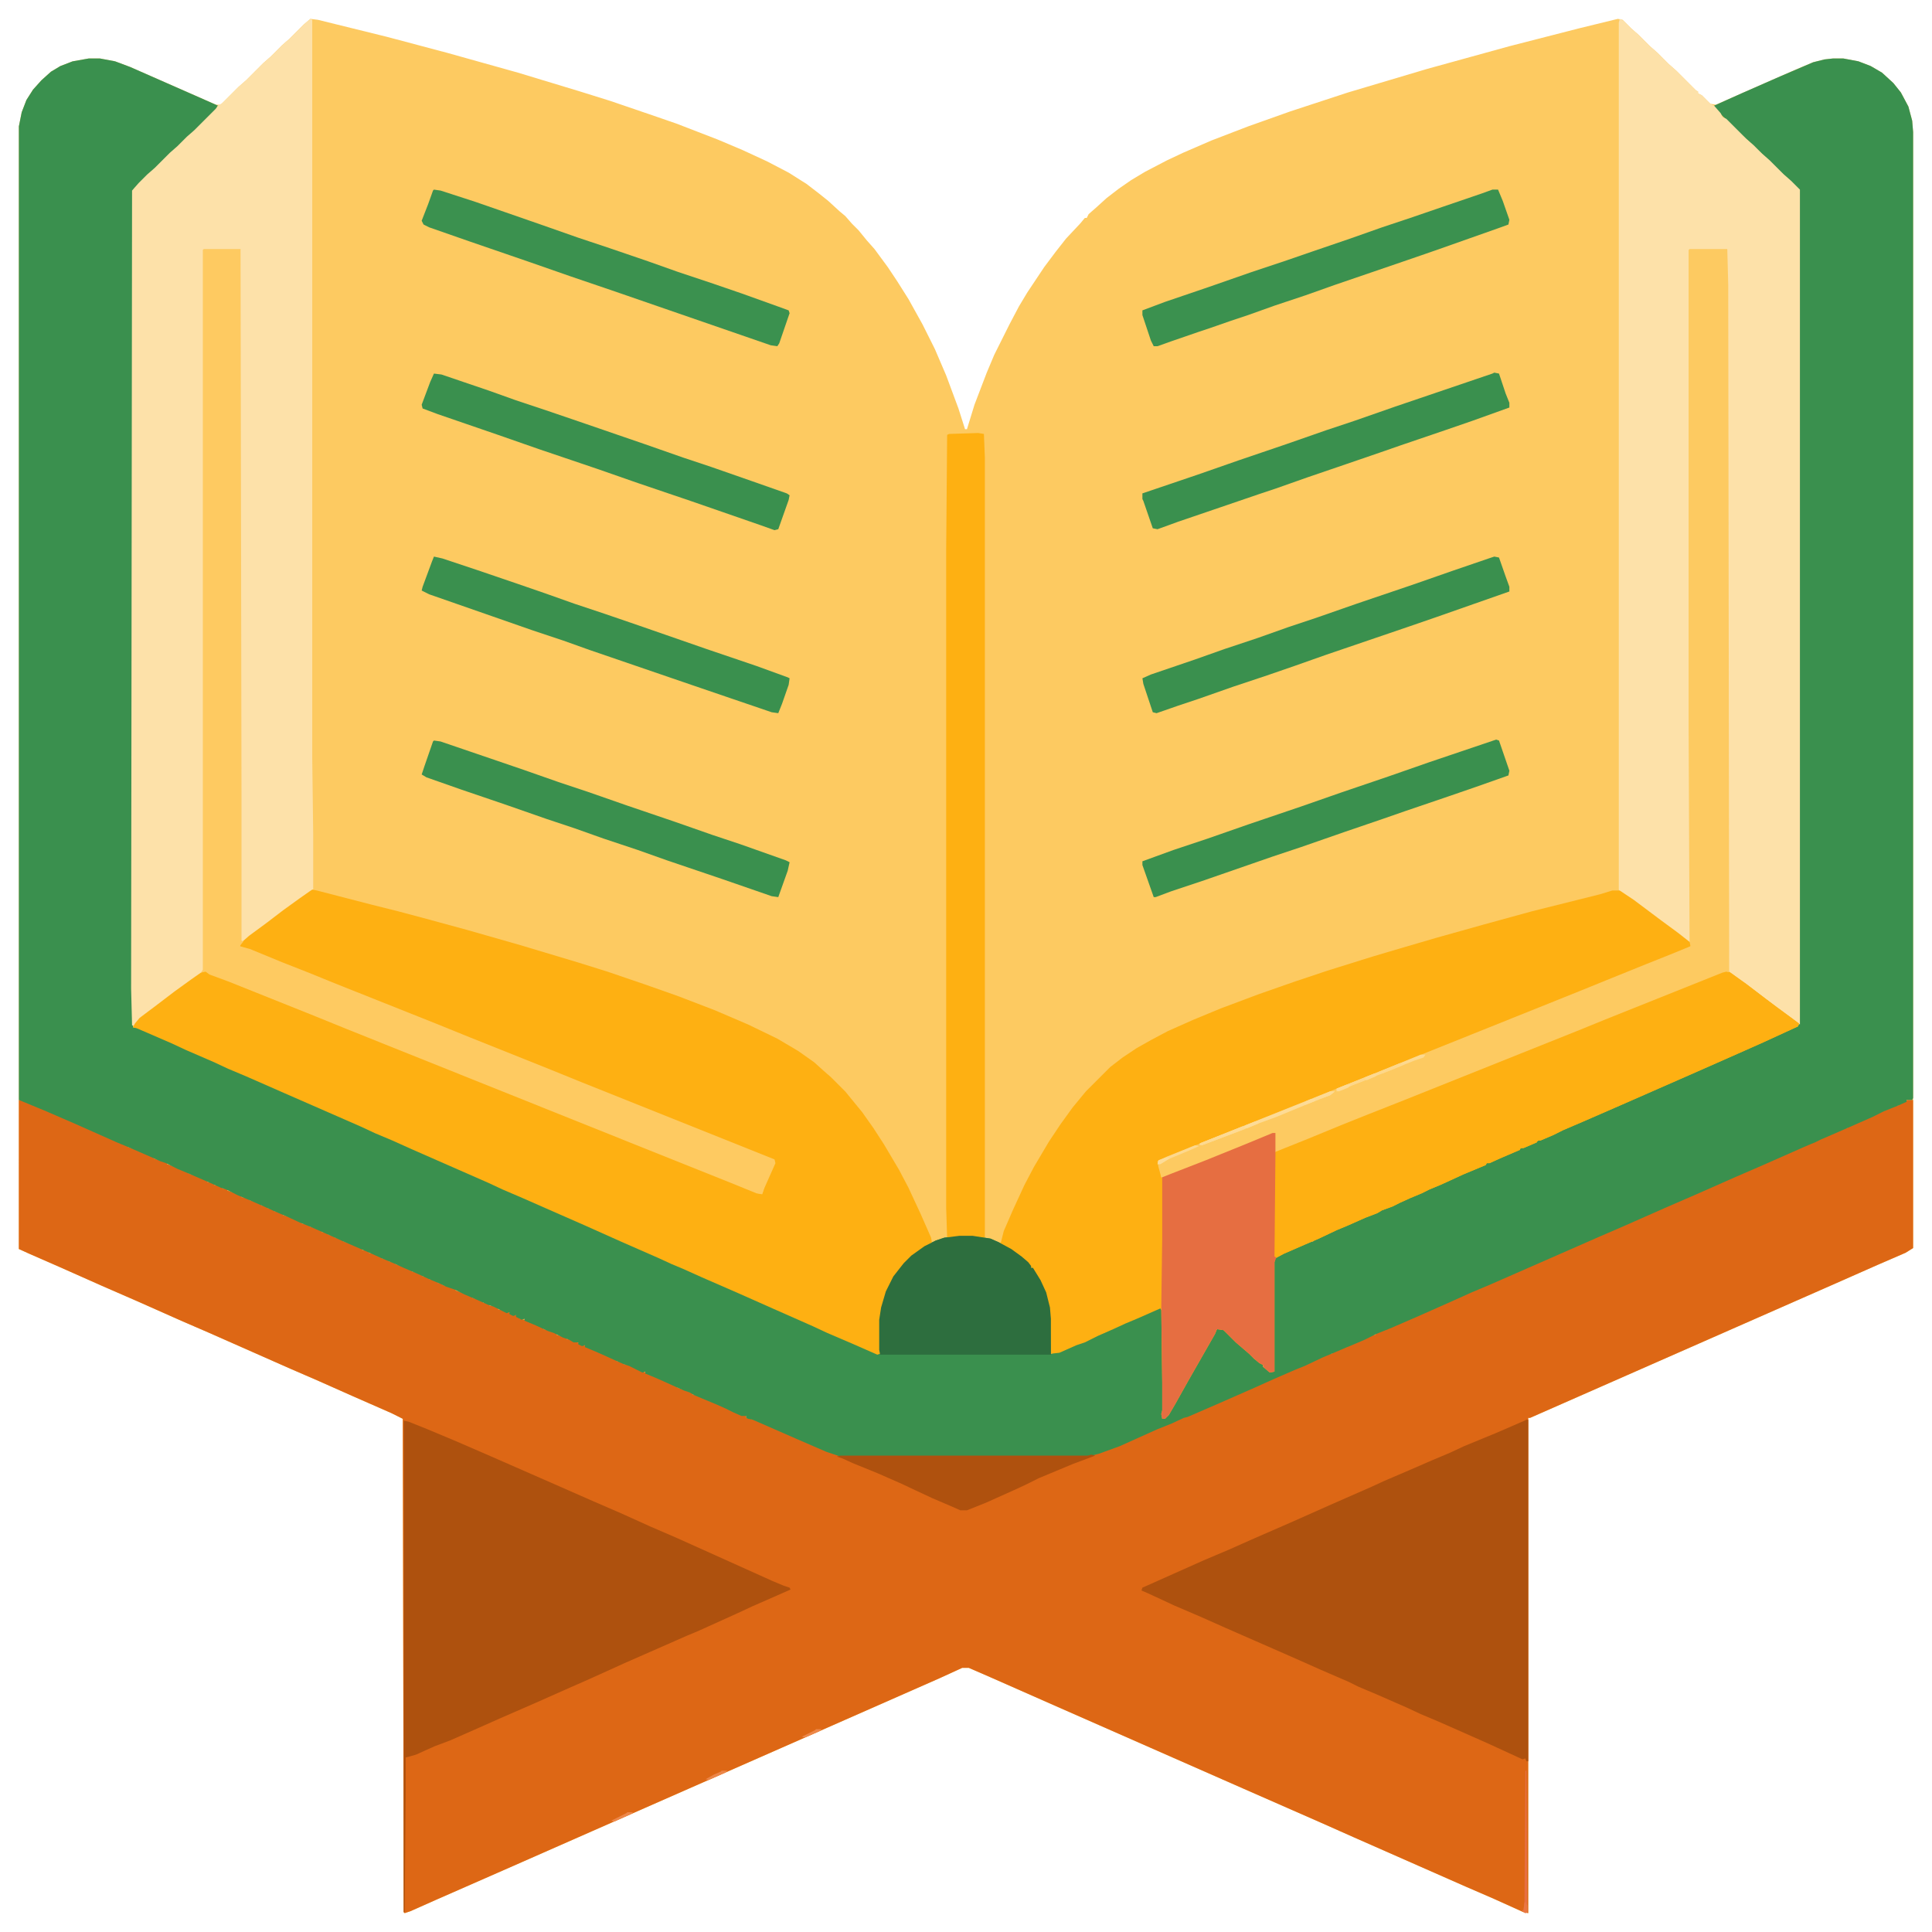 <svg xmlns="http://www.w3.org/2000/svg" viewBox="0 0 2048 2048" width="1280" height="1280"><path transform="translate(329,20)" d="m0 0 8 1 73 18 64 17 75 21 66 20 32 10 41 14 29 10 44 17 26 11 26 12 23 12 19 12 13 10 10 8 12 11 6 5 7 8 7 7 9 11 8 9 14 19 10 15 12 19 15 27 13 26 12 28 13 35 7 22h2l8-26 13-34 8-19 16-32 10-19 9-15 18-27 12-16 11-14 15-16 5-6h2l2-4 8-7 11-10 13-10 13-9 15-9 23-12 17-8 30-13 39-15 45-16 61-20 84-25 87-24 74-19 41-10 5 1 9 9 8 7 12 12 8 7 12 12 8 7 21 21 2 1v2l4 2 9 9 6 1 43-19 41-18 19-8 12-3 9-1h11l16 3 13 5 12 7 12 11 8 10 8 15 4 15 1 12v1183l-8 5-30 13-43 19-125 55-125 55-75 33h-2v525l-5-1-31-14-30-13-118-52-36-16-82-36-75-33-125-55-68-30-23-10h-7l-24 11-84 37-84 37-75 33-125 55-84 37-82 36-27 12-6 2-1-1-1-523-12-6-41-18-36-16-30-13-86-38-30-13-45-20-39-17-45-20-32-14-11-5v-1190l3-15 5-13 7-11 9-10 10-9 10-6 13-5 17-3h12l16 3 16 6 91 40h5l19-19 8-7 18-18 8-7 12-12 8-7 15-15z" fill="#FDCA61"></path><path transform="translate(20,1166)" d="m0 0 5 1 26 11 30 13 43 19 11 4 1 2 9 3 17 7 1 2 9 3 5 1v2l9 3 11 5h3v2l9 3 10 4 1 2 7 1v2l9 2v2h5v2l15 5v2l8 1v2l6 2 7 2v2h5l2 1v2l7 1v2l9 2v2l9 3 11 4v2l8 1v2l6 2 7 2v2h5l2 1v2l7 1v2l9 2v2l9 3 10 4 1 2 7 1v2l5 1 9 3v2l7 1v2l7 1v2l18 6v2l9 2 2 1v2l7 1v2l9 2v2h5v2l9 3 5 1v2l18 6v2l9 2 2 1v2l7 1v2h5l4 2v2l5 1 9 3 9 4v2l5 1 10 4 7 3 3 1v2l5 1 9 3v2l11 3v2l3-1 5 3 6 2 16 8 7 2 14 7h2v2l7 1v2l7 1 14 7 27 12 9 3v2l9 3 7 2v2l9 3 17 7 9 4 16 7 6 2v2l9 2 30 13 41 18 16 6 4 1h262l18-5 20-8 29-13 19-8 15-6 37-16 66-29 16-7 12-5 17-8 8-3h2l1-2 13-5 30-13h2l1-2 17-7 39-17 43-19 30-13 43-19 324-142h3l1-2 51-22h2l1-2 9-4h6v157l-8 5-30 13-43 19-125 55-125 55-75 33h-2v525l-5-1-31-14-30-13-118-52-36-16-82-36-75-33-125-55-68-30-23-10h-7l-24 11-84 37-84 37-75 33-125 55-84 37-82 36-27 12-6 2-1-1-1-523-12-6-41-18-36-16-30-13-86-38-30-13-45-20-39-17-45-20-32-14-11-5z" fill="#DD6715"></path><path transform="translate(94,62)" d="m0 0h12l16 3 16 6 75 33 18 8-3 5-28 28-8 7-10 10-8 7-16 16-8 7-8 8-1 2-1 846 1 41 7 1 29 13 19 8 15 7 21 9 15 7 82 36 21 9 68 30 14 6 13 6 32 14 63 28 28 12 13 6 32 14 88 39 11 5 21 9 11 5 41 18 88 39 29 13 21 9 9 3v-36l2-13 5-17 8-16 11-14 8-8 14-10 12-6 9-3 16-2h14l19 3 9 4 13 7 11 8 7 6 3 4v2h2l8 13 6 13 4 16 1 12v37l12-3 18-8 12-5 16-7 8-4 23-10 20-9 8-3 1 3 1 77v29l-1 9 5-3 5-8 15-27 14-24 10-18 9-15 5-1 8 7 10 10 11 9 5 4v2l4 2 6 5v2l4 2 3 3h4v-116l2-5 9-5 27-12h4l1-2 14-6 15-7 12-5 18-8 12-5 8-4 7-3 12-5 11-5 12-5 12-6 7-3 12-5 22-10 16-7 27-12 19-8 15-7 7-3 31-14 28-12 34-15 138-61 24-11 1-1v-885l-14-14-8-7-15-15-8-7-9-9-8-7-28-28v-2l29-13 41-18 35-15 12-3 9-1h11l16 3 13 5 12 7 12 11 8 10 8 15 4 15 1 12v1024l-1 2h-6v2l-9 4-15 6-12 6-25 11-23 10-7 3-6 3-5 2-7 3-43 19-30 13-43 19-30 13-43 19-30 13-41 18-73 32-19 8-20 9-36 16-30 13-15 6-12 6-14 6-5 2-14 6-12 5-19 9-10 4-23 10-20 9-41 18-30 13-4 1-13 6-15 6-40 18-22 8-12 3h-262l-15-5-30-13-48-21-5-1-2-1v-2h-5l-9-4-8-4-9-4-24-10-5-3-6-2-9-4-11-5-9-4-12-5v-2l-3 1-14-7-6-2-9-4-11-5-9-4-12-5v-2l-3 1-4-2v-2h-5l-5-3-6-2-10-5-6-2-13-6-12-5v-2l-3 1-6-3v-2l-3 1-4-2v-2l-3 1-14-7-6-2-11-5-14-6-10-5-9-3-6-3-12-5-13-6-14-6-11-5-12-5-11-5-30-13-11-5-9-4-16-7-10-4-13-6-14-6-11-5-16-7-12-5-12-6-6-2-11-5-23-10-12-5-12-6-6-2-11-5-23-10-12-5-45-20-30-13-29-12v-1032l3-15 5-13 7-11 9-10 10-9 10-6 13-5z" fill="#3A904E"></path><path transform="translate(329,20)" d="m0 0 2 1v783l1 80v59l-10 7-19 14-36 27-9 7-4 5 11 3 34 14 28 11 27 11 108 43 37 15 85 34 32 13 205 82 1 4-12 27-2 6-6-1-27-11-90-36-317-127-32-13-95-38-19-7-4-3-5 2-10 7-19 14-38 29-4 5h-2l-1-39 1-846 7-8 9-9 8-7 16-16 8-7 10-10 8-7 23-23 2-3 5-3 17-17 8-7 18-18 8-7 12-12 8-7 15-15z" fill="#FDE1A9"></path><path transform="translate(1717,20)" d="m0 0 4 2 8 8 8 7 12 12 8 7 12 12 8 7 21 21 2 1v2l4 2 9 9 4 2 7 8 2 4 4 2 21 21 8 7 9 9 8 7 15 15 8 7 9 9v885l-5-3-19-14-18-14-19-14-14-10-9 2-28 11-105 42-34 14-33 13-130 52-43 17-64 26-35 14h-1v-17l1-4-32 13-70 28-17 6h-2l-3-11-1-6 10-5 28-11 244-98 162-65 32-13 42-17 30-12 17-7-1-4-12-9-19-14-13-10-19-14-11-7-1-2v-919z" fill="#FDE1A9"></path><path transform="translate(1709,944)" d="m0 0h8l15 10 28 21 19 14 14 11-1 4-32 13-69 28-296 119-145 58-13 5-9 4 1 6 2 6v5l27-10 62-25 29-12h3v20l35-14 34-14 30-12 38-15 185-74 27-11 125-50 7-1 18 13 21 16 12 9 19 14 4 3-1 3-37 17-27 12-43 19-82 36-39 17-21 9-10 5-14 6h-3l-1 2-14 6h-3l-1 2-21 9-11 5h-3l-1 2-24 10-13 6-11 5-12 5-8 4-12 5-11 5-8 4-11 4-5 3-13 5-18 8-12 5-19 9-14 6-23 10-9 5-1 4v116l-5 1-7-6v-2l-4-2-6-5-5-5-14-12-13-13-7-1-2 5-28 49-14 25-7 12-4 4h-3l-1-5 1-4v-29l-1-77-1-2-25 11-12 5-13 6-16 7-14 7-9 3-18 8-9 1-1-37-2-17-4-14-9-17-3-4v-2h-2l-4-6-11-9-13-8-6-3 2-1 3-12 10-23 12-26 10-19 16-27 12-18 13-18 14-17 26-26 13-10 15-10 16-9 17-9 27-12 29-12 40-15 40-14 33-11 48-15 27-8 41-12 50-14 51-14 72-18z" fill="#FEB012"></path><path transform="translate(331,943)" d="m0 0 5 1 58 15 28 7 30 8 44 12 56 16 60 18 32 10 41 14 34 12 39 15 35 15 31 15 22 13 17 12 10 9 8 7 15 15 18 22 12 17 11 17 16 27 10 19 13 28 11 25 1 6-11 6-13 10-7 7-11 15-7 16-5 17-1 15v31l-3 1-25-11-28-12-15-7-43-19-36-16-39-17-20-9-12-5-13-6-41-18-38-17-41-18-25-11-21-9-15-7-82-36-20-9-19-8-15-7-80-35-41-18-19-8-15-7-30-13-15-7-37-16-4-1 2-4 5-6 16-12 21-16 18-13 10-7 5-2 7 4 34 13 32 13 35 14 27 11 280 112 157 63 14 6h4l3-9 10-23v-3l-230-92-37-15-200-80-72-29-23-9-5-2 2-4 8-7 19-14 17-13 18-13 10-7z" fill="#FEB012"></path><path transform="translate(1618,1505)" d="m0 0h2v362h-2l-1-3-3 1-37-17-52-23-19-8-15-7-32-14-19-8-10-5-30-13-27-12-73-32-27-12-28-12-28-13-7-3 1-3 65-29 26-11 27-12 39-17 45-20 41-18 13-6 28-12 23-10 19-8 15-7 34-14 30-13z" fill="#AE510E"></path><path transform="translate(428,1506)" d="m0 0 5 1 20 8 31 13 30 13 32 14 57 25 25 11 30 13 31 14 30 13 100 45 12 5 6 2 1 2-25 11-16 7-15 7-42 19-12 5-25 11-41 18-22 10-20 9-16 7-36 16-39 17-27 12-25 11-16 6-9 4-11 5-7 2-4 1v36l-1 128h-1z" fill="#AE510E"></path><path transform="translate(216,264)" d="m0 0h39l1 575v158l2 1-4 5 11 3 34 14 28 11 27 11 108 43 37 15 85 34 32 13 205 82 1 4-12 27-2 6-6-1-27-11-90-36-317-127-32-13-95-38-19-7-4-3-5 1 2-3v-763z" fill="#FECA61"></path><path transform="translate(1791,264)" d="m0 0h40l1 38 1 728-20 7-34 14-33 13-40 16-22 9-195 78-38 15-64 26-35 14h-1v-17l1-4-32 13-70 28-17 6h-2l-3-11-1-6 10-5 28-11 244-98 162-65 32-13 42-17 30-12 17-7-1-5-1-226v-507z" fill="#FDCA61"></path><path transform="translate(1830,1030)" d="m0 0 4 1 17 12 21 16 12 9 19 14 4 3-1 3-37 17-27 12-43 19-82 36-39 17-21 9-10 5-14 6h-3l-1 2-14 6h-3l-1 2-21 9-11 5h-3l-1 2-24 10-13 6-11 5-12 5-8 4-12 5-11 5-8 4-11 4-5 3-13 5-18 8-12 5-19 9-14 6-23 10-6 3h-4v-107l1-4 35-14 34-14 30-12 38-15 185-74 27-11 125-50z" fill="#FEB012"></path><path transform="translate(1037,459)" d="m0 0 6 1 1 25v827l-13-1h-14l-13 1-1-31v-699l1-121 2-1z" fill="#FEB012"></path><path transform="translate(1349,1201)" d="m0 0h3v24l-1 107 2 1-2 5v116l-5 1-7-6v-2l-4-2-6-5-5-5-14-12-13-13-7-1-2 5-28 49-14 25-7 12-4 4h-3l-1-5 1-4v-29l-1-80 1-74v-64l10-4 36-14 42-17z" fill="#E66E41"></path><path transform="translate(1017,1310)" d="m0 0h14l19 3 9 4 13 7 11 8 7 6 3 4v2h2l8 13 6 13 4 16 1 12v38h-181l-1-5v-32l2-13 5-17 8-16 11-14 8-8 14-10 12-6 9-3z" fill="#2D6E3E"></path><path transform="translate(460,201)" d="m0 0 7 1 37 12 72 25 37 13 33 11 41 14 31 11 33 11 35 12 39 14 11 4 1 3-11 32-2 3-7-1-165-57-47-16-43-15-64-22-43-15-6-3-2-4 7-18 5-14z" fill="#3B914F"></path><path transform="translate(1582,201)" d="m0 0h6l5 12 7 20-1 5-11 4-68 24-29 10-76 26-31 11-33 11-28 10-18 6-23 8-12 4-29 10-14 5h-4l-3-6-9-27v-5l24-9 47-16 43-15 36-12 29-10 41-14 34-12 30-10 35-12 41-14z" fill="#3B914F"></path><path transform="translate(460,590)" d="m0 0 9 2 36 12 44 15 29 10 31 11 33 11 35 12 72 25 53 18 33 12 2 1-1 7-7 20-4 10-7-1-44-15-41-14-108-37-28-10-33-11-43-15-66-23-8-4 1-4 10-27z" fill="#3A904E"></path><path transform="translate(460,396)" d="m0 0 8 1 50 17 28 10 33 11 41 14 64 22 40 14 30 10 43 15 37 13 3 2-1 5-11 31-4 1-14-5-75-26-56-19-43-15-62-21-43-15-64-22-16-6-1-4 9-24z" fill="#3A904E"></path><path transform="translate(460,785)" d="m0 0 7 1 85 29 40 14 30 10 43 15 50 17 40 14 30 10 48 17 4 2-2 9-10 28-7-1-52-18-59-20-31-11-36-12-31-11-30-10-43-15-47-16-37-13-5-3 3-9 9-26z" fill="#3A904E"></path><path transform="translate(1584,395)" d="m0 0 5 1 7 21 4 10v5l-39 14-29 10-47 16-23 8-35 12-41 14-34 12-18 6-41 14-44 15-22 8-5-1-10-29-1-2v-6l59-20 43-15 50-17 43-15 30-10 43-15 103-35z" fill="#3A904E"></path><path transform="translate(1584,590)" d="m0 0 5 1 7 20 4 11v5l-77 27-29 10-88 30-34 12-29 10-36 12-37 13-21 7-23 8-4-1-10-30-1-6 9-4 47-16 31-11 36-12 31-11 30-10 43-15 59-20 43-15 38-13z" fill="#3A904E"></path><path transform="translate(1586,784)" d="m0 0 3 1 11 32-1 5-34 12-29 10-47 16-23 8-41 14-46 16-30 10-75 26-33 11-16 6h-2l-12-34v-4l33-12 36-12 43-15 56-19 43-15 50-17 43-15z" fill="#3A904E"></path><path transform="translate(1157,1542)" d="m0 0 4 1-24 9-36 15-14 7-13 6-29 13-20 8h-7l-9-4-21-9-15-7-17-8-25-11-27-11-11-5-6-2 4-1h262z" fill="#AF510E"></path><path transform="translate(1410,1157)" d="m0 0h5l-5 4-8 3-20 8-29 12-22 8-12 5-29 11-16 6h-2v-2l118-47z" fill="#FDDB95"></path><path transform="translate(1506,1118)" d="m0 0h5l-2 3-9 3-10 4-12 5-26 10-7 3-13 5-9 4-6 2v-3l55-22z" fill="#FDD98F"></path><path transform="translate(1617,1877)" d="m0 0h1l1 150-2 1-4-3h2l1-9z" fill="#E76F42"></path><path transform="translate(1317,1194)" d="m0 0 3 1-1 2-29 11-16 6h-2v-2z" fill="#FDDA93"></path><path transform="translate(1267,1214)" d="m0 0 4 1-9 4-24 10-8 5h-3l1-4 34-14z" fill="#FDD88D"></path><path transform="translate(1457,1138)" d="m0 0h5l-4 3-26 10-9 4-6 2v-3z" fill="#FDD78A"></path><path transform="translate(1484,1127)" d="m0 0 3 1-12 6-10 4h-5l2-2z" fill="#FDD789"></path><path transform="translate(1410,1157)" d="m0 0h5l-5 4-8 3-8 2-1-2z" fill="#FDDA93"></path><path transform="translate(1295,1203)" d="m0 0 2 1-5 3-18 7h-2v-2z" fill="#FDD990"></path><path transform="translate(765,1877)" d="m0 0h6l-2 2-18 8-3-1 9-5 7-3z" fill="#EC8649"></path><path transform="translate(665,1921)" d="m0 0h6l-2 2-18 8-3-1 16-8z" fill="#ED874A"></path><path transform="translate(1330,1189)" d="m0 0h4v2l-12 5-3-1 1-2z" fill="#FDDC98"></path><path transform="translate(1236,1227)" d="m0 0 4 1-10 6h-3l1-4z" fill="#FDDC97"></path><path transform="translate(1427,1150)" d="m0 0h5l-3 3-10 4-2-1v-2z" fill="#FDDA94"></path><path transform="translate(1617,2016)" d="m0 0 2 4v7l-2 1-4-3h2l1-8z" fill="#E97744"></path><path transform="translate(865,1833)" d="m0 0h6l-2 2-16 7-3-1 14-7z" fill="#ED874A"></path><path transform="translate(1390,1165)" d="m0 0h4v2l-10 4-2-1 3-3z" fill="#FDDC99"></path><path transform="translate(1457,1138)" d="m0 0h5l-4 3-9 4-2-1v-2z" fill="#FDD990"></path></svg>